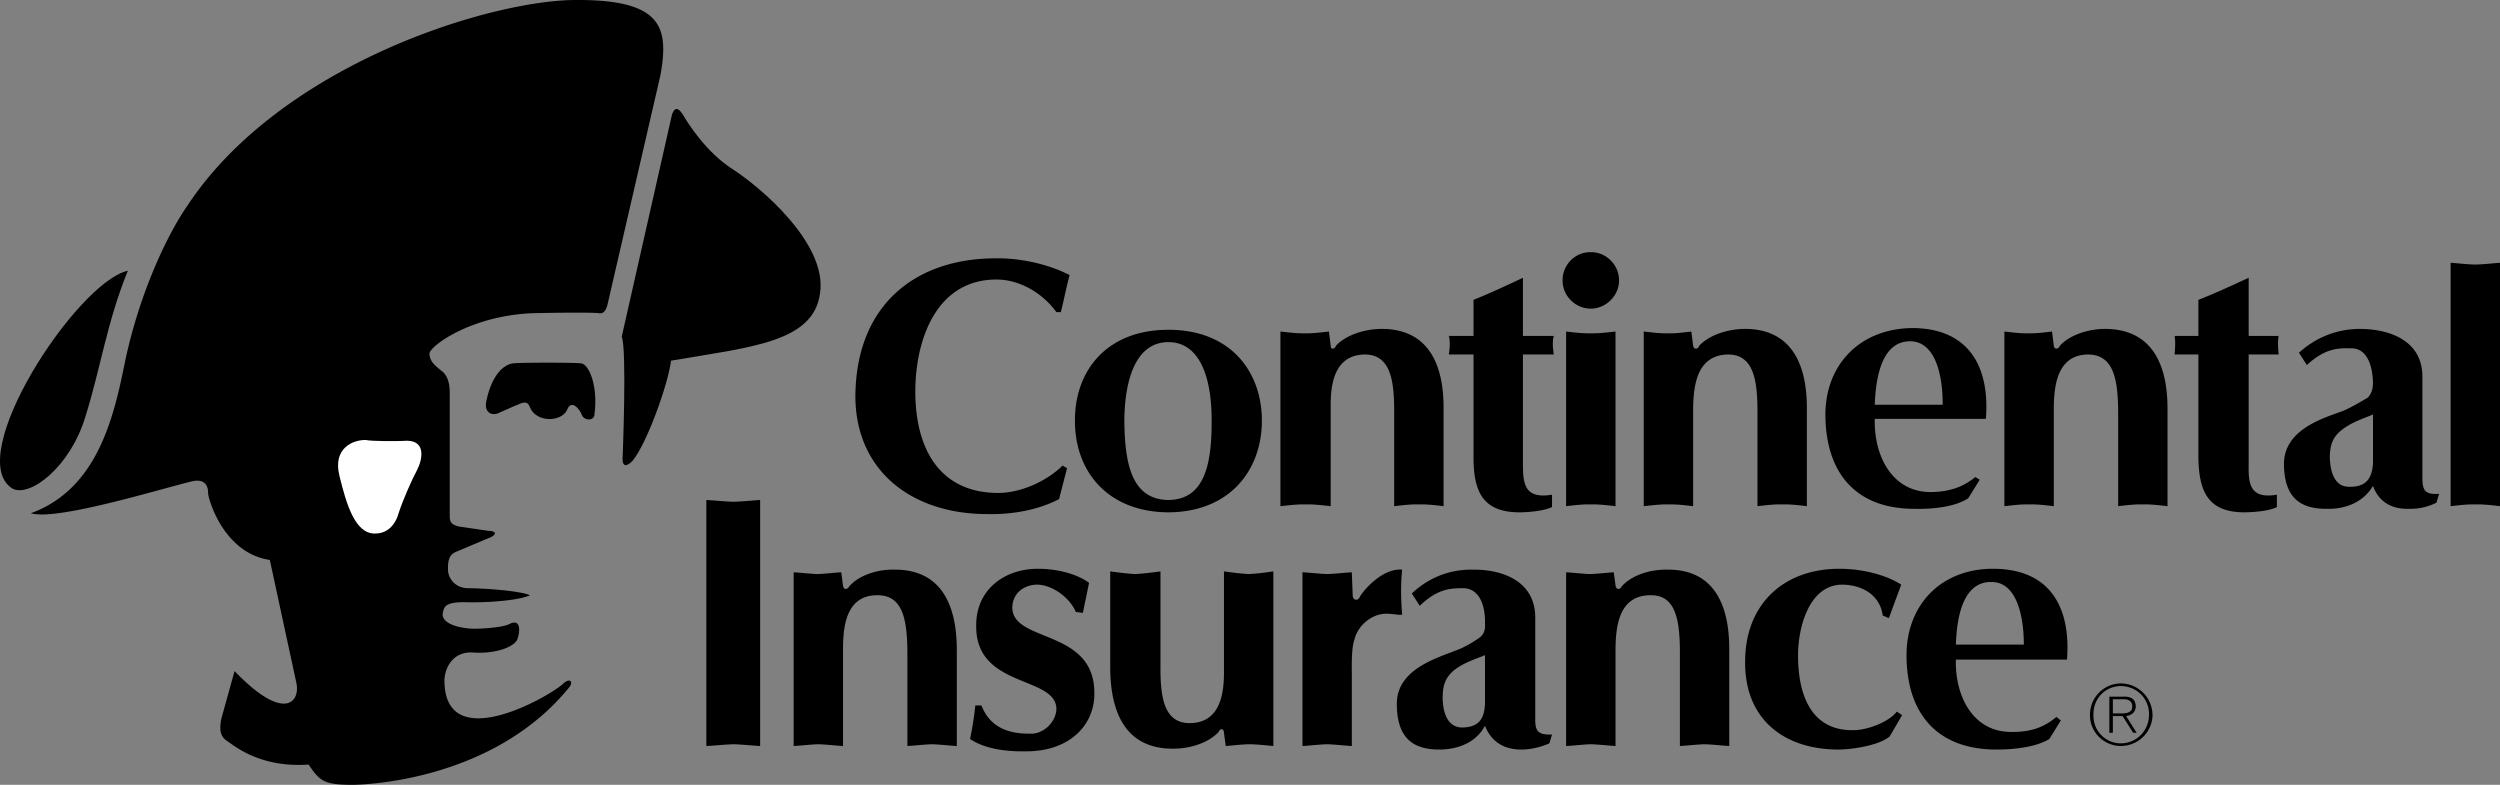 <svg xmlns="http://www.w3.org/2000/svg" width="283.501" height="89"><rect width="100%" height="100%" fill="#808080" stroke="none"/><path d="M274.7 42.7c-.004-4.067-3.699-5.391-7.101-5.403-2.59.012-4.957.95-6.899 2.703l.899 1.399c2.117-1.965 3.633-1.926 5-1.899 1.851-.043 2.473 2.028 2.5 4-.028.594-.149 1.121-.598 1.598-.937.543-1.851 1.094-2.8 1.5-2.22.816-6.672 2.082-6.7 6 .028 3.5 1.512 5.148 4.899 5.101 2.074.047 4.113-.742 5.199-2.601.625 1.777 2.09 2.648 4 2.601a6.623 6.623 0 0 0 3.2-.699l.3-1c-1.645.102-1.902-.387-1.899-1.902l-5.6-1.598c-.11 2.004-.992 2.723-2.7 2.7-1.742.023-2.167-1.856-2.199-3.403.032-1.266.278-2.176 1.301-3 1.215-.969 2.551-1.336 3.598-1.797v5.5l5.601 1.598V42.699M234.4 74.797c.441-5.86-1.856-10.3-8.399-10.297-5.87-.004-9.797 4.074-9.8 9.797.003 6.625 3.468 10.7 10.199 10.703 2.03-.004 4.52-.277 6-1.203l1.3-2.098-.5-.402c-1.293 1.09-2.78 1.738-5.101 1.703-4.332.035-6.422-4.035-6.3-8.203v-1.7c.081-2.444.558-7.14 4-7.097 3.183-.043 3.718 4.653 3.702 7.098h-7.703v1.7H234.4m-113.399-21.7-.902 3.5c-2.418 1.258-5.313 1.746-8 1.7C103.337 58.343 97.049 53.34 97 45c.047-10.648 7.07-15.75 16-15.703 2.64-.047 5.903.648 8.297 1.902-.398 1.434-.64 2.82-1 4.2h-.5c-1.547-2.153-4.156-3.704-6.797-3.7-6.773-.004-9.191 6.727-9.203 12.7.012 6.988 3.125 11.504 9.402 11.5 2.524.004 5.461-1.301 7.301-3.102l.5.3m51.7-.499c.012 2.191.125 4.031 3.301 3.5V57.5c-.863.414-2.472.59-3.703.598-4.27-.008-5.207-2.508-5.2-6.3v-11.6h-2.8c.14-.914.14-1.648 0-2.101h2.8V34c1.825-.726 3.661-1.582 5.602-2.5v6.598h3.5c-.144.453-.144 1.187 0 2.101h-3.5v12.399m4.899-15c.918.097 1.855.219 2.8.2.93.019 1.868-.103 2.801-.2v19.8c-.933-.1-1.87-.222-2.8-.199-.946-.023-1.883.098-2.801.2V37.598m2.801-9c1.703-.04 3.214 1.43 3.199 3.2.015 1.733-1.496 3.202-3.2 3.202-1.8 0-3.226-1.508-3.199-3.203-.027-1.727 1.399-3.238 3.2-3.2m103.101 28.802c-.91-.102-1.847-.223-2.8-.2-.922-.023-1.86.098-2.801.2V29.797c.941.066 1.879.188 2.8.203.954-.015 1.891-.137 2.801-.203V57.4m-203.402-.7c1.055.054 2.07.175 3.101.199 1.008-.024 2.028-.145 3-.2v27.899c-.972-.051-1.992-.172-3-.2-1.03.028-2.046.15-3.101.2V56.699m43.402 9.399c-1.48-1.098-3.8-1.602-5.8-1.598-3.747-.004-7.047 2.32-7 6.5-.047 7.07 9.054 5.602 9.097 9.399-.043 1.46-1.441 2.832-2.898 2.8-2.172.032-4.543-.476-5.602-3.199h-.7a33.423 33.423 0 0 1-.597 3.797c1.7 1.168 4.281 1.45 6.297 1.402 4.91.047 7.899-2.933 7.8-6.699-.054-7.21-9.28-5.61-9.3-9.601.02-1.63 1.316-2.575 2.8-2.602 1.817.027 3.759 1.55 4.403 3.102l.797.101.703-3.402m35.5 3.602c-.12-1.723-.187-3.16 0-5.102-2.383-.203-4.644 2.691-4.8 3.101-.22.465-.72.399-.801-.101l-.102-2.7c-.922.048-1.86.172-2.797.2-.937-.028-1.875-.153-2.8-.2v19.7c.925-.051 1.863-.172 2.8-.2.938.028 1.875.15 2.797.2v-7.3c.016-1.349-.11-3.59.3-4.798.446-1.726 2.134-2.96 3.7-2.902.621 0 1.441.183 1.703.101M183.9 66.5c1.062-1.207 3.097-1.941 5.199-1.902 5.098-.04 7.023 3.75 7 9.101v10.899c-.914-.051-1.852-.172-2.8-.2-.927.028-1.864.15-2.798.2V74c0-3.746-.492-6.515-3.3-6.5-3.587-.015-3.962 3.438-4 6v11.098c-.903-.051-1.837-.172-2.801-.2-.91.028-1.848.15-2.801.2v-19.7c.91.048 1.808.172 2.7.2.94-.028 1.839-.153 2.702-.2l.2 1.5c.093.575.562.426.699.102m30.3 3.598-.699-.3c-.289-2.22-2.191-3.466-4.601-3.5-3.825.034-5.008 5.007-5 8-.008 4.913 1.746 8.55 6.199 8.5 1.496.05 4.062-.872 5-2.099l.601.399-1.402 2.402c-1.148 1.028-4.293 1.496-5.797 1.5-6.281-.004-10.64-3.508-10.601-9.902-.04-6.485 4.28-10.602 10.699-10.598 2.305-.004 5.074.57 7 1.797l-1.399 3.8M138.2 83c-1.101 1.184-3.136 1.914-5.199 1.899-5.133.015-7.062-3.774-7.101-9.102v-11c.976.129 1.914.254 2.8.3.985-.046 1.922-.171 2.899-.3V75.4c-.04 3.824.453 6.593 3.3 6.601 3.551-.008 3.926-3.465 3.9-6V64.797c.96.129 1.898.254 2.8.3.973-.046 1.91-.171 2.8-.3v19.8c-.847-.066-1.745-.19-2.699-.198-.878.008-1.777.132-2.699.199l-.203-1.5c-.031-.598-.5-.445-.598-.098M96.298 66.5c1.04-1.207 3.074-1.941 5.102-1.902 5.172-.04 7.097 3.75 7.101 9.101v10.899c-.941-.051-1.879-.172-2.8-.2-.954.028-1.891.15-2.801.2V74c-.024-3.746-.516-6.515-3.399-6.5-3.512-.015-3.887 3.438-3.902 6v11.098c-.926-.051-1.86-.172-2.8-.2-.935.028-1.872.15-2.798.2v-19.7c.883.048 1.781.172 2.7.2.913-.028 1.812-.153 2.699-.2l.199 1.5c.07.575.539.426.7.102m55.202-27.3c1.086-1.157 3.121-1.891 5.2-1.903 5.12.012 7.046 3.8 7 9.102v11c-.891-.102-1.829-.223-2.801-.2-.903-.023-1.84.098-2.801.2V46.797c.027-3.793-.465-6.562-3.3-6.598-3.56.036-3.935 3.489-3.9 6.098V57.4c-.976-.102-1.91-.223-2.8-.2-.985-.023-1.922.098-2.899.2V37.598c.934.097 1.832.222 2.801.2.863.022 1.762-.103 2.7-.2l.199 1.601c.02.524.488.375.601 0m41.199.001c1.075-1.157 3.11-1.891 5.2-1.903 5.105.012 7.035 3.8 7 9.102v11c-.903-.102-1.84-.223-2.801-.2-.914-.023-1.848.098-2.8.2V46.797c.01-3.793-.477-6.562-3.298-6.598-3.578.036-3.953 3.489-4 6.098V57.4c-.887-.102-1.828-.223-2.8-.2-.899-.023-1.837.098-2.801.2V37.598c.922.097 1.82.222 2.8.2.852.022 1.75-.103 2.598-.2l.203 1.601c.106.524.574.375.7 0m40.898.001c1.05-1.157 3.086-1.891 5.101-1.903 5.18.012 7.11 3.8 7.098 9.102v11c-.926-.102-1.863-.223-2.797-.2-.941-.023-1.875.098-2.8.2V46.797c-.016-3.793-.504-6.562-3.403-6.598-3.5.036-3.875 3.489-3.898 6.098V57.4c-.91-.102-1.852-.223-2.801-.2-.922-.023-1.86.098-2.8.2V37.598c.898.097 1.796.222 2.702.2.926.022 1.824-.103 2.7-.2l.199 1.601c.082.524.55.375.699 0M225.2 47.5c.454-5.812-1.843-10.254-8.3-10.3-5.961.046-9.883 4.124-9.899 9.8.016 6.672 3.48 10.746 10.2 10.7 2.042.046 4.53-.227 6-1.2l1.3-2.101-.5-.301c-1.285 1.039-2.77 1.687-5.101 1.7-4.32-.013-6.41-4.083-6.301-8.298v-1.6c.094-2.496.57-7.192 4-7.2 3.195.008 3.73 4.704 3.7 7.2h-7.7v1.6H225.2m29.801 5.098c-.039 2.191.074 4.031 3.2 3.5V57.5c-.813.414-2.422.59-3.7.598-4.222-.008-5.16-2.508-5.203-6.3v-11.6h-2.7c.09-.914.09-1.648 0-2.101h2.7V34c1.875-.726 3.711-1.582 5.703-2.5v6.598h3.399c-.094.453-.094 1.187 0 2.101H255v12.399M174.099 70c-.028-4.117-3.723-5.441-7.098-5.402-2.617-.04-4.984.898-6.902 2.7l.902 1.401c2.09-2.015 3.606-1.976 4.899-2 1.925.008 2.547 2.079 2.5 4 .047.645-.075 1.172-.602 1.598-.86.594-1.773 1.145-2.797 1.5-2.144.867-6.597 2.133-6.601 6 .004 3.55 1.488 5.2 4.8 5.203 2.149-.004 4.188-.793 5.2-2.703.699 1.828 2.164 2.7 4.101 2.703 1.121-.004 2.23-.281 3.2-.703l.3-1c-1.672.055-1.93-.434-1.902-1.898l-5.7-1.7c-.035 2.055-.917 2.774-2.6 2.801-1.767-.027-2.192-1.906-2.2-3.402.008-1.317.254-2.227 1.3-3.098 1.192-.922 2.528-1.289 3.5-1.703V79.7l5.7 1.7V70m-41.598-11.902c6.856-.031 10.586-4.664 10.598-10.399-.012-5.687-3.68-10.316-10.598-10.3v1.398c3.543 0 4.918 3.996 4.899 8.902.02 4.957-.793 8.954-4.899 9-4.144-.047-4.957-4.043-5-9 .043-4.906 1.418-8.902 5-8.902V37.4c-6.957-.016-10.629 4.613-10.601 10.3-.028 5.735 3.707 10.368 10.601 10.399m107.098 21.198h1.2c.456-.02 1.015.168 1 .8.015.74-.677.806-1.298.802h-.902v.3h1.101l1.2 1.899h.398l-1.2-1.899c.59-.07 1.075-.402 1.102-1.101-.027-.738-.445-1.137-1.402-1.098H239.2v4.098h.399v-3.8"/><path d="M240.501 77.5c1.985.016 3.563 1.594 3.598 3.598-.035 1.91-1.613 3.492-3.598 3.5-1.93-.008-3.512-1.59-3.5-3.5-.011-2.004 1.57-3.582 3.5-3.598v.297c-1.789.031-3.152 1.43-3.101 3.3a3.11 3.11 0 0 0 3.101 3.2c1.84-.02 3.203-1.465 3.2-3.297.003-1.762-1.348-3.172-3.2-3.203V77.5M68.9 34.5l6-26c.957-5.402.207-8.527-9.5-8.5-9.793-.027-33.668 7.348-44.2 23.4-2.218 3.199-5.468 9.949-7.101 18-1.242 6.074-3.117 14.074-10.598 16.8 2.856.899 14.606-2.726 18.2-3.601 1.53-.375 1.906.5 1.898 1.3.008.7 1.758 6.825 7 7.602l3 13.899c.508 2.199-1.367 4.574-7-1.301l-1.5 5.402c-.242 1.29-.117 1.973.601 2.5.782.473 3.657 3.098 9.301 2.7 1.293 1.964 1.856 2.273 4.899 2.3 2.957-.027 16.457-1.027 24.601-11 .606-.71.106-1.152-.601-.5-1.543 1.473-13.543 8.348-13.5-.402.082-1.625 1.152-3.278 3.3-3.098 2.657.164 4.782-.71 5-1.601.282-.86.344-2.176-.8-1.7-.606.399-2.73.59-4.102.598-1.379-.008-3.691-.45-3.598-1.7.157-.75.157-1.374 2.801-1.3 2.73.05 5.98-.258 7.098-.797-.992-.46-4.68-.777-7.098-.8-1.27-.036-2.207-.977-2.203-2.2-.004-1.277.309-1.71 1.102-2l3.8-1.601c.657-.36.532-.676-.3-.7l-3.4-.5c-.77-.226-1.02-.41-1-1.3v-14c-.02-.86-.207-1.86-1-2.399-.707-.586-1.27-1.027-1.3-1.902.03-.875 5.093-4.625 12.699-4.598.894-.027 5.207-.086 6.398 0 .684.164.934-.336 1.102-1"/><path d="m70.501 38.2 5.7-25.2c.406-1.152.906-.527 1.3.098.356.625 2.48 4.125 5.598 6.101 3.133 2.024 10.695 8.399 9.902 14-.707 5.649-7.894 6.149-16.902 7.7-.367 2.824-2.805 9.515-4.399 11.398-.906.867-1.093.3-1.101-.2 0 0 .508-12.624-.098-13.898m-56-7.499C8.731 31.972-4.269 51.847 1.4 55.398c1.957 1.074 6.582-2.426 8.3-8.2 1.782-5.726 2.407-10.601 4.801-16.5"/><path fill="#fff" d="M41.501 49.899c-1.332-.051-3.832.824-3 4.101.793 3.223 1.793 6.621 4.098 6.5 1.695-.027 2.394-1.5 2.601-2.3.532-1.602 1.47-3.727 2.098-4.903.621-1.2 1.121-3.574-1.598-3.297-.78.04-3.593.04-4.199-.101"/><path d="M58.2 41.2c1.157-.102 6.47-.102 7.7 0 .894.09 1.957 2.59 1.5 5.898-.106.625-1.106.625-1.399 0-.207-.625-1.207-1.934-1.703-.598-.629 1.348-3.441 1.473-4.2-.3-.241-.66-.585-.684-1.398-.301-.406.14-1.156.515-2.3 1-.762.254-1.383-.23-1.301-1.102.07-.633.82-4.258 3.101-4.598"/></svg>
